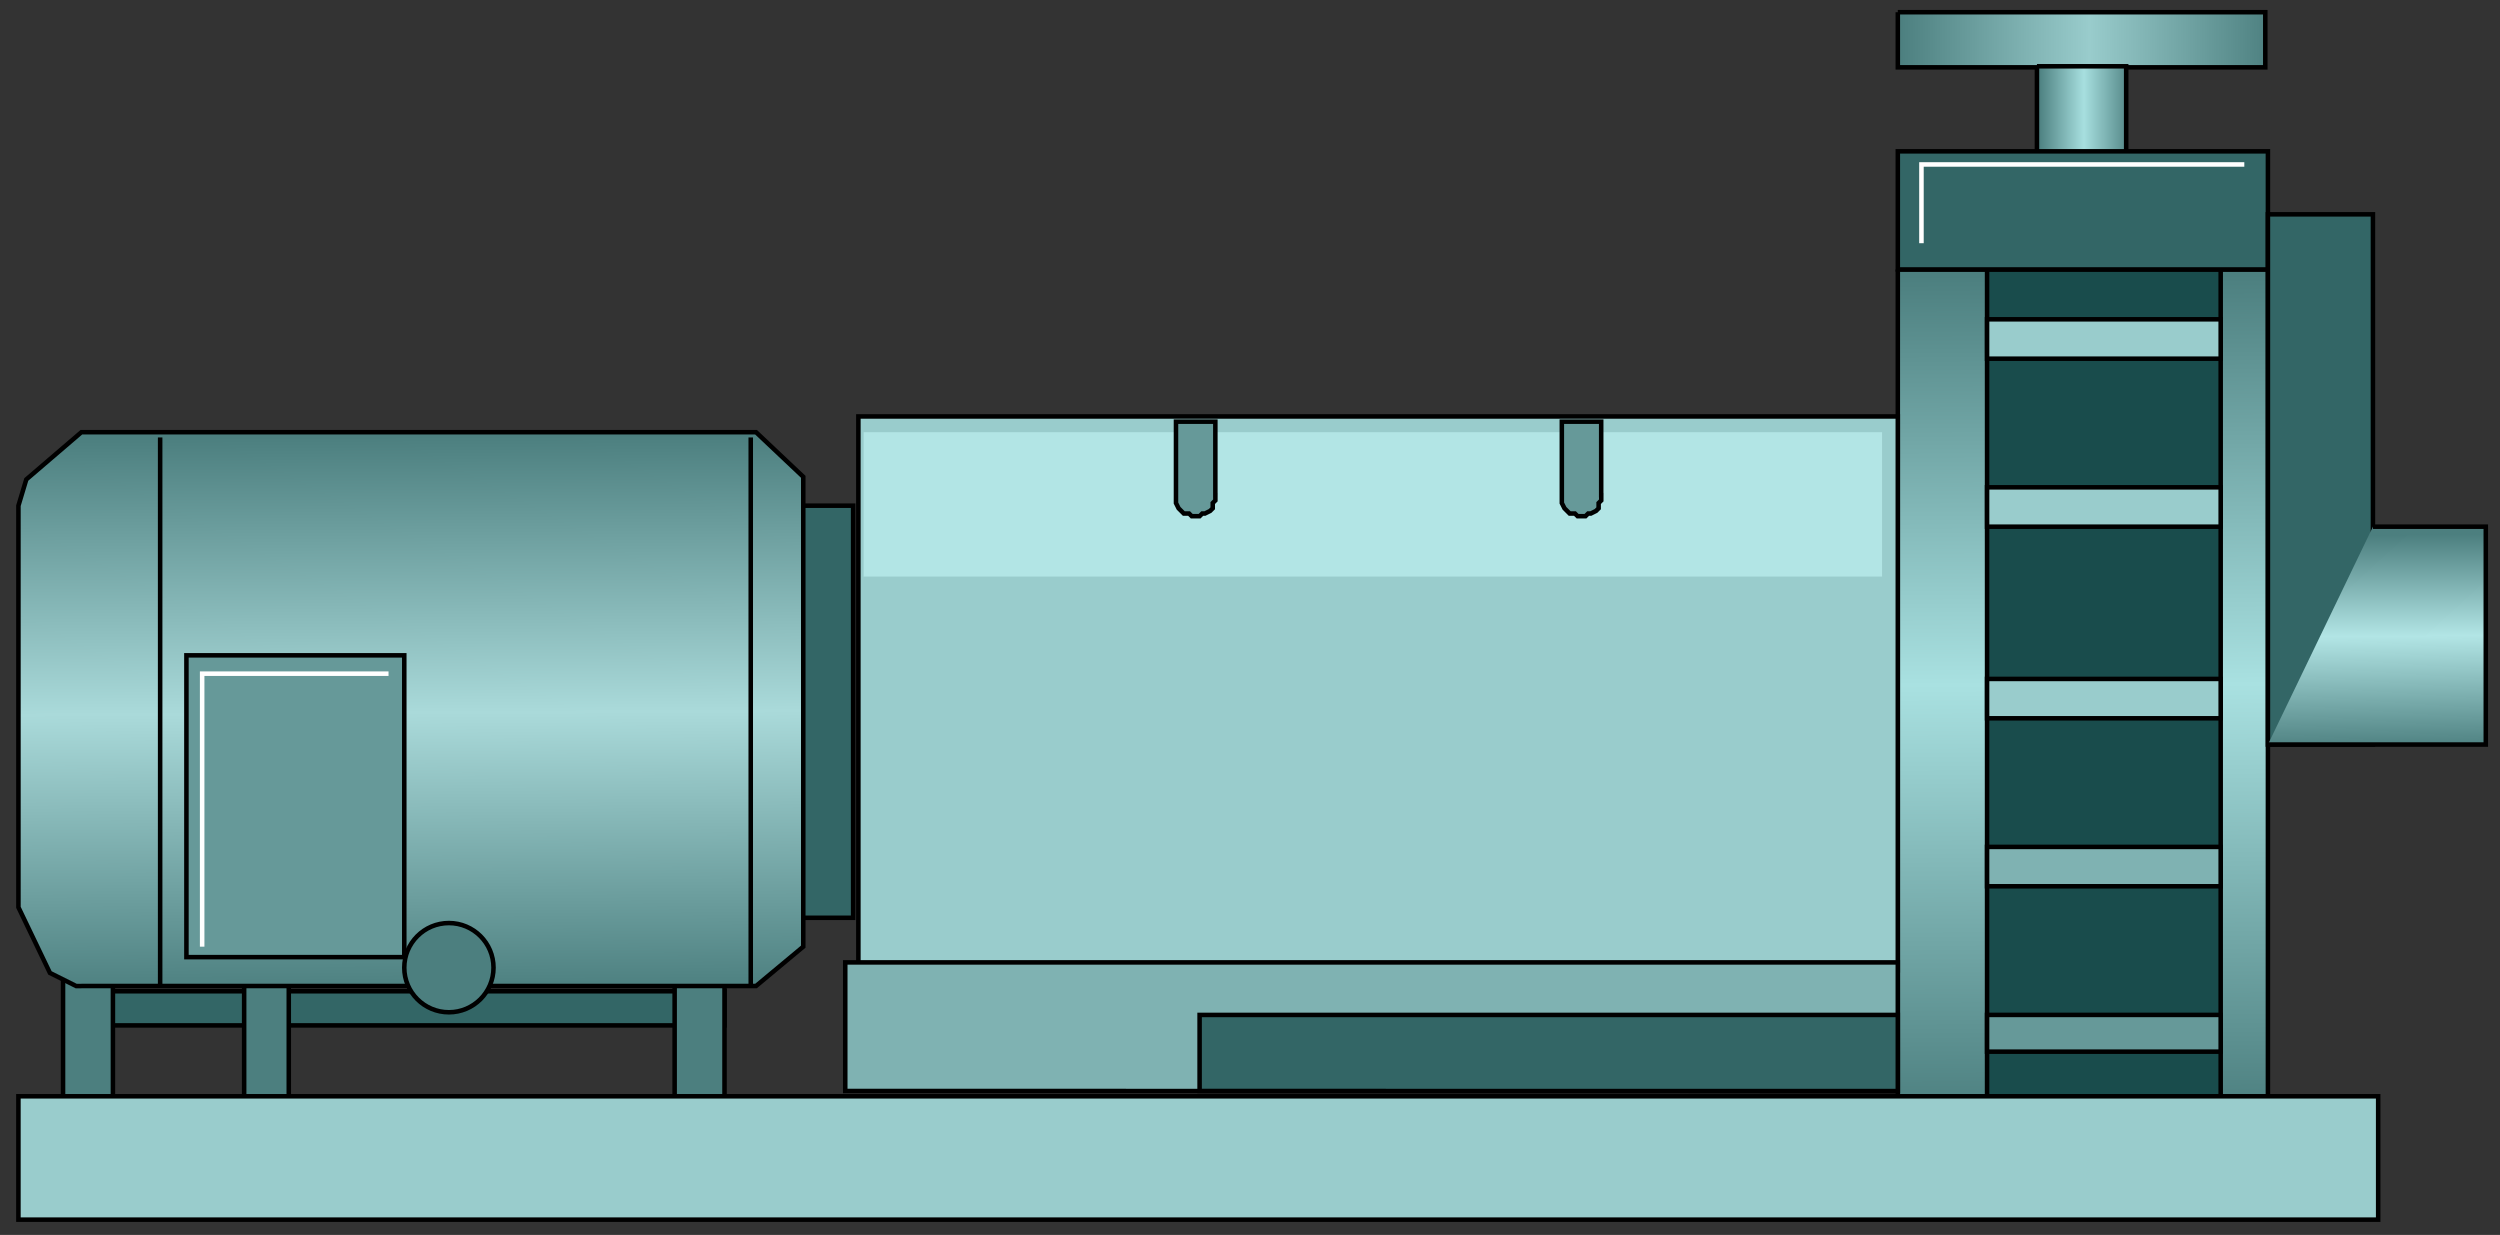<?xml version="1.0" encoding="utf-8"?>
<!-- Generator: Adobe Illustrator 16.0.0, SVG Export Plug-In . SVG Version: 6.00 Build 0)  -->
<!DOCTYPE svg PUBLIC "-//W3C//DTD SVG 1.1//EN" "http://www.w3.org/Graphics/SVG/1.1/DTD/svg11.dtd">
<svg version="1.1"
	 id="svg2" sodipodi:docname="Pumps1063.svg" inkscape:version="0.48.3.1 r9886" xmlns:dc="http://purl.org/dc/elements/1.1/" xmlns:cc="http://creativecommons.org/ns#" xmlns:rdf="http://www.w3.org/1999/02/22-rdf-syntax-ns#" xmlns:svg="http://www.w3.org/2000/svg" xmlns:sodipodi="http://sodipodi.sourceforge.net/DTD/sodipodi-0.dtd" xmlns:inkscape="http://www.inkscape.org/namespaces/inkscape"
	 xmlns="http://www.w3.org/2000/svg" xmlns:xlink="http://www.w3.org/1999/xlink" x="0px" y="0px" width="138px" height="68.167px"
	 viewBox="3.041 3.383 138 68.167" enable-background="new 3.041 3.383 138 68.167" xml:space="preserve">
<rect x="3.041" y="3.383" width="138" height="68.167" fill="#333333" stroke="none"/>
<sodipodi:namedview  id="namedview106" inkscape:current-layer="svg2" inkscape:window-y="-8" inkscape:window-x="-8" inkscape:window-height="848" inkscape:window-width="1440" inkscape:pageshadow="2" inkscape:pageopacity="0" bordercolor="#666666" pagecolor="#ffffff" inkscape:cy="54.080934" inkscape:cx="95.052604" guidetolerance="10" gridtolerance="10" inkscape:zoom="4.4656673" objecttolerance="10" showgrid="false" borderopacity="1" inkscape:window-maximized="1">
	</sodipodi:namedview>
<linearGradient id="path12_1_" gradientUnits="userSpaceOnUse" x1="2131.666" y1="-2336.106" x2="2133.036" y2="-2655.211" gradientTransform="matrix(0.145 0 0 -0.145 -190.947 -320.151)">
	<stop  offset="0" style="stop-color:#4C7F7F"/>
	<stop  offset="0.488" style="stop-color:#A9E1E1"/>
	<stop  offset="1" style="stop-color:#4C7F7F"/>
</linearGradient>
<path id="path12" fill="url(#path12_1_)" stroke="#000000" stroke-width="0.25" d="M107.8,18.256v46.076h20.43V18.256H107.8"/>
<path id="path14" fill="#194C4C" stroke="#000000" stroke-width="0.25" d="M112.727,18.256h12.896v46.076h-12.896V18.256z"/>
<path id="path16" fill="#336666" stroke="#000000" stroke-width="0.25" d="M7.535,58.102h35.499v1.884H7.535V58.102z"/>
<path id="path18" fill="#336666" stroke="#000000" stroke-width="0.25" d="M46.656,31.297h3.478v22.748h-3.478V31.297z"/>
<path id="path20" fill="#4C7F7F" stroke="#000000" stroke-width="0.25" d="M6.521,57.233h2.753v6.81H6.521V57.233z"/>
<path id="path22" fill="#4C7F7F" stroke="#000000" stroke-width="0.25" d="M16.518,57.233h2.463v6.81h-2.463V57.233z"/>
<path id="path24" fill="#4C7F7F" stroke="#000000" stroke-width="0.25" d="M40.281,57.233h2.753v6.81h-2.753V57.233z"/>
<linearGradient id="path34_1_" gradientUnits="userSpaceOnUse" x1="1494.798" y1="-2397.592" x2="1495.973" y2="-2609.012" gradientTransform="matrix(0.145 0 0 -0.145 -190.947 -320.151)">
	<stop  offset="0" style="stop-color:#4C7F7F"/>
	<stop  offset="0.497" style="stop-color:#AADADA"/>
	<stop  offset="1" style="stop-color:#4C7F7F"/>
</linearGradient>
<path id="path34" fill="url(#path34_1_)" stroke="#000000" stroke-width="0.25" d="M7.535,57.812h37.238l2.608-2.173V29.703
	l-2.608-2.463h-0.58h-0.725H7.535l-3.042,2.608l-0.435,1.449v0.29v0.87v21.009l1.739,3.622l1.449,0.725H7.535"/>
<path id="path36" fill="#669999" stroke="#000000" stroke-width="0.25" d="M13.331,56.218h12.026V39.556H13.331V56.218z"/>
<path id="path38" fill="none" stroke="#FFFFFF" stroke-width="0.25" d="M14.2,55.639V40.57h10.288"/>
<path id="path40" fill="#99CCCC" stroke="#000000" stroke-width="0.25" d="M4.057,63.898h130.259v6.81H4.057V63.898z"/>
<path id="path42" fill="#99CCCC" stroke="#000000" stroke-width="0.25" d="M50.423,26.371H107.8v30.572H50.423V26.371z"/>
<path id="path44" fill="#B2E5E5" d="M50.713,27.24h56.218v7.969H50.713V27.24z"/>
<linearGradient id="path54_1_" gradientUnits="userSpaceOnUse" x1="2060.847" y1="-2248.07" x2="2202.847" y2="-2248.07" gradientTransform="matrix(0.145 0 0 -0.145 -190.947 -320.151)">
	<stop  offset="0" style="stop-color:#4C7F7F"/>
	<stop  offset="0.51" style="stop-color:#99CCCC"/>
	<stop  offset="1" style="stop-color:#4C7F7F"/>
</linearGradient>
<path id="path54" fill="url(#path54_1_)" stroke="#000000" stroke-width="0.25" d="M107.8,4.057h20.285V7.1H107.8V4.057"/>
<linearGradient id="path64_1_" gradientUnits="userSpaceOnUse" x1="2113.85" y1="-2400.558" x2="2149.847" y2="-2400.558" gradientTransform="matrix(0.145 0 0 -0.138 -190.947 -322.479)">
	<stop  offset="0" style="stop-color:#4C7F7F"/>
	<stop  offset="0.48" style="stop-color:#A7DFDF"/>
	<stop  offset="1" style="stop-color:#4C7F7F"/>
</linearGradient>
<path id="path64" inkscape:connector-curvature="0" fill="url(#path64_1_)" stroke="#000000" stroke-width="0.25" d="M115.48,7.042
	h4.926v4.84h-4.926V7.042"/>
<path id="path66" fill="none" stroke="#000000" stroke-width="0.25" d="M11.881,57.812V27.53"/>
<path id="path68" fill="none" stroke="#000000" stroke-width="0.25" d="M44.482,57.812V27.53"/>
<circle id="circle70" fill="#4C7F7F" stroke="#000000" stroke-width="0.25" cx="27.82" cy="56.798" r="2.463"/>
<path id="path72" fill="#7FB2B2" stroke="#000000" stroke-width="0.25" d="M49.699,56.508H107.8v7.1H49.699V56.508z"/>
<path id="path74" fill="#336666" stroke="#000000" stroke-width="0.25" d="M69.259,59.406H107.8v4.202H69.259V59.406z"/>
<path id="path76" fill="#669999" stroke="#000000" stroke-width="0.25" d="M70.128,30.717V26.66h-2.173v4.057v0.29v0.145l0.145,0.29
	l0.145,0.145l0.145,0.145h0.29l0.145,0.145h0.145h0.29l0.145-0.145h0.145l0.29-0.145l0.145-0.145v-0.29l0.145-0.145V30.717z"/>
<path id="path78" fill="#669999" stroke="#000000" stroke-width="0.25" d="M91.427,30.717V26.66h-2.173v4.057v0.29v0.145l0.146,0.29
	l0.145,0.145l0.145,0.145h0.29l0.146,0.145h0.145h0.289l0.146-0.145h0.145l0.29-0.145l0.145-0.145v-0.29l0.145-0.145V30.717z"/>
<path id="path80" fill="#7FB2B2" stroke="#000000" stroke-width="0.25" d="M112.727,50.132h12.896v2.174h-12.896V50.132z"/>
<path id="path82" fill="#669999" stroke="#000000" stroke-width="0.25" d="M112.727,59.406h12.896v2.029h-12.896V59.406z"/>
<path id="path84" fill="#99CCCC" stroke="#000000" stroke-width="0.25" d="M112.727,40.86h12.896v2.173h-12.896V40.86z"/>
<path id="path86" fill="#99CCCC" stroke="#000000" stroke-width="0.25" d="M112.727,30.283h12.896v2.173h-12.896V30.283z"/>
<path id="path88" fill="#99CCCC" stroke="#000000" stroke-width="0.25" d="M112.727,21.009h12.896v2.174h-12.896V21.009z"/>
<path id="path90" fill="#336666" stroke="#000000" stroke-width="0.25" d="M107.8,11.736h20.43v6.52H107.8V11.736z"/>
<path id="path92" fill="none" stroke="#FFFFFF" stroke-width="0.25" d="M109.105,16.808v-4.347h17.822"/>
<path id="path94" fill="#336666" stroke="#000000" stroke-width="0.25" d="M128.23,15.214h5.797v29.268h-5.797V15.214z"/>
<linearGradient id="path104_1_" gradientUnits="userSpaceOnUse" x1="2244.039" y1="-2435.019" x2="2244.672" y2="-2516.763" gradientTransform="matrix(0.145 0 0 -0.145 -190.947 -320.151)">
	<stop  offset="0" style="stop-color:#4C7F7F"/>
	<stop  offset="0.471" style="stop-color:#B2E5E5"/>
	<stop  offset="1" style="stop-color:#4C7F7F"/>
</linearGradient>
<path id="path104" fill="url(#path104_1_)" stroke="#000000" stroke-width="0.25" d="M128.23,44.482h12.027V32.456h-6.23"/>
</svg>
